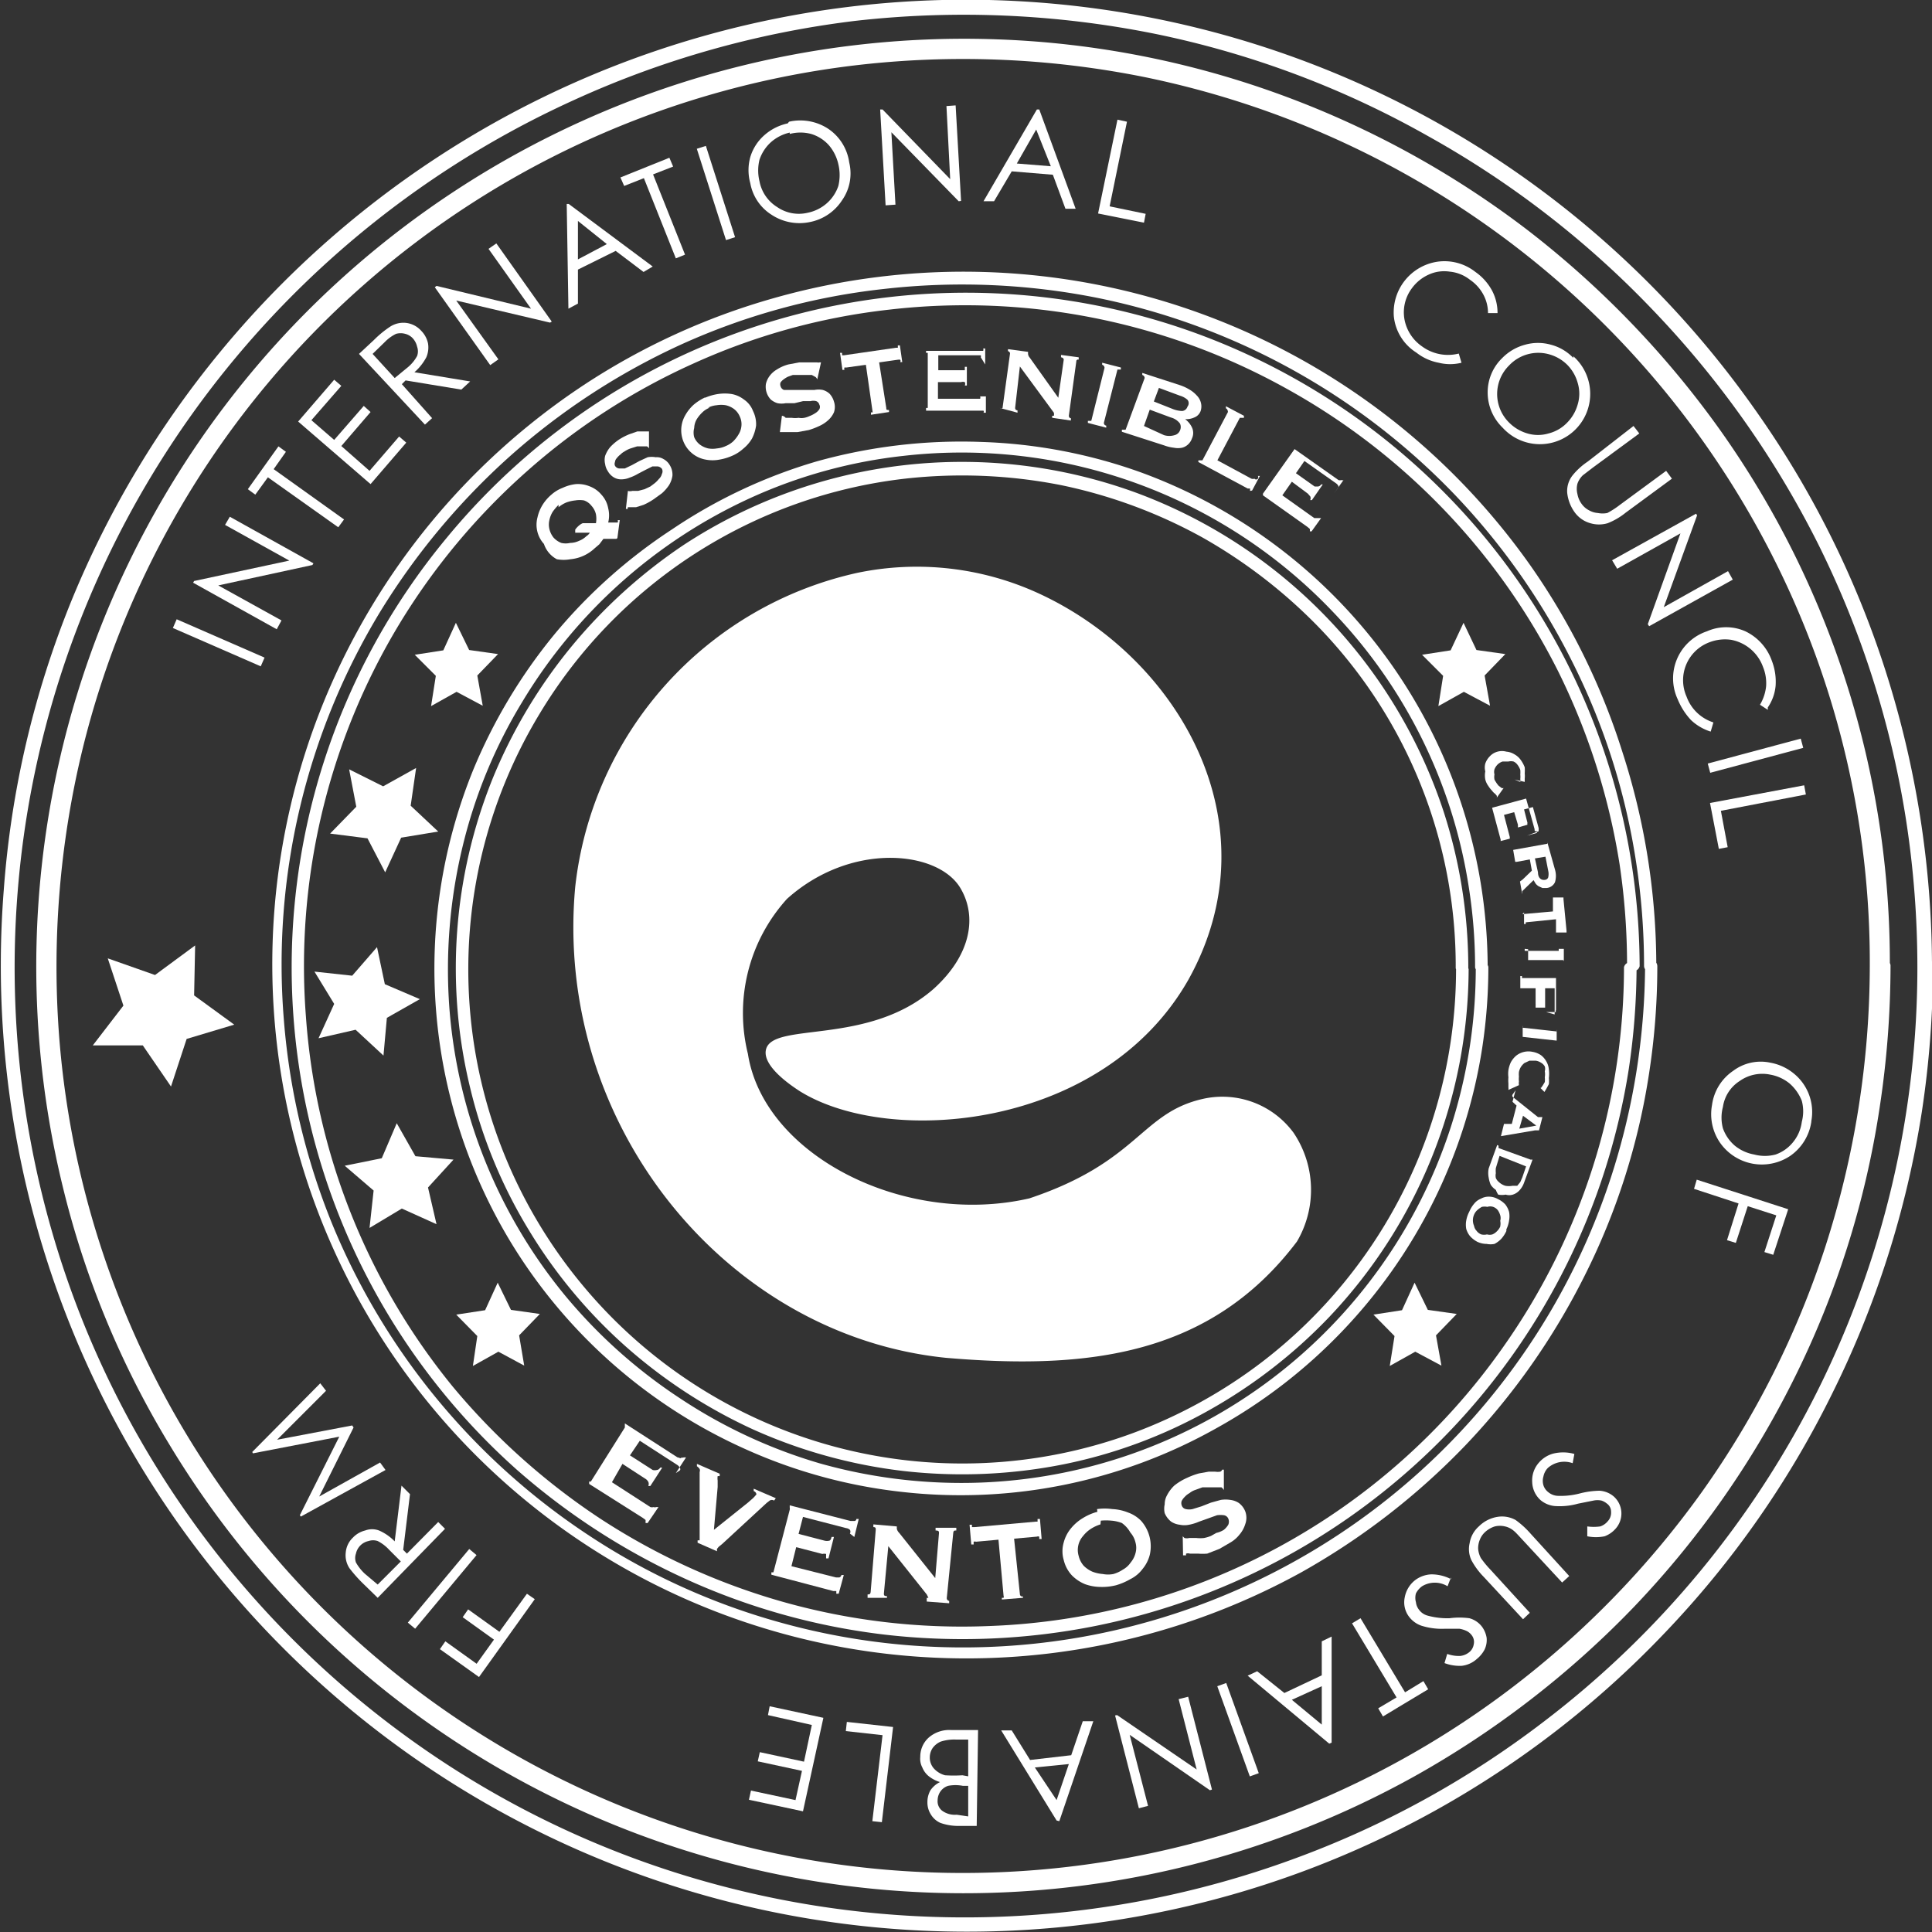 <svg xmlns="http://www.w3.org/2000/svg" viewBox="0 0 56.83 56.83"><rect x="0" y="0" width="56.83" height="56.83" fill="#333333" stroke="none"/><defs><style>.cls-1{fill:#fff;}</style></defs><g id="Capa_2" data-name="Capa 2"><g id="Capa_1-2" data-name="Capa 1"><path class="cls-1" d="M56.4,28.41a27.9,27.9,0,0,1-11,22.24A27.74,27.74,0,0,1,38,54.7a28.09,28.09,0,0,1-17.27.64,27.7,27.7,0,0,1-7.72-3.53A28,28,0,0,1,2.49,39a28,28,0,0,1,2-25.06,28.06,28.06,0,0,1,12.4-11A28,28,0,0,1,25.19.61,28.45,28.45,0,0,1,34,1a27.52,27.52,0,0,1,8,3,27.85,27.85,0,0,1,6.61,5.11A28.22,28.22,0,0,1,53.48,16a27.83,27.83,0,0,1,2.59,8.14,28.47,28.47,0,0,1,.33,4.32.22.22,0,0,0,.43,0,28.71,28.71,0,0,0-1.38-8.77A28.14,28.14,0,0,0,51.59,12,28.38,28.38,0,0,0,12.83,4.65a28.48,28.48,0,0,0-10.72,13,28,28,0,0,0-2,8.54,28.42,28.42,0,0,0,34,30.06A28.27,28.27,0,0,0,49,48a28.17,28.17,0,0,0,4.89-7,28.46,28.46,0,0,0,2.64-8.29,28.89,28.89,0,0,0,.33-4.36.22.22,0,0,0-.43,0"></path><path class="cls-1" d="M55,28.41a27,27,0,0,1-1.31,8.27,26.6,26.6,0,0,1-3.61,7.18,27,27,0,0,1-5.55,5.74A26.66,26.66,0,0,1,1.74,30.49a27.11,27.11,0,0,1,.68-8.42A26.64,26.64,0,0,1,25.26,1.91a27.05,27.05,0,0,1,8.42.36A26.74,26.74,0,0,1,52.23,16.54,26.35,26.35,0,0,1,55,28.41a.3.3,0,0,0,.59,0,27.05,27.05,0,0,0-5-15.77,27.83,27.83,0,0,0-5.68-5.89,27.45,27.45,0,0,0-7.2-3.95A27.09,27.09,0,0,0,29.4,1.16,27.29,27.29,0,0,0,1.84,34.88,26.77,26.77,0,0,0,5,42.52a27.28,27.28,0,0,0,36.59,9.74,27.73,27.73,0,0,0,6.48-5,27.29,27.29,0,0,0,4.69-6.68,26.81,26.81,0,0,0,2.53-8,27.85,27.85,0,0,0,.32-4.19.3.3,0,0,0-.59,0"></path><path class="cls-1" d="M48.39,28.41a20.41,20.41,0,0,1-1,6.21A20.05,20.05,0,0,1,22.86,47.7a19.79,19.79,0,0,1-5.53-2.53A20.12,20.12,0,0,1,9.77,36a20.11,20.11,0,0,1-1.42-6A20,20,0,0,1,11.18,18,20.58,20.58,0,0,1,15,13.42a20.2,20.2,0,0,1,5-3.27A19.58,19.58,0,0,1,26,8.5a20.31,20.31,0,0,1,6.32.27,20.11,20.11,0,0,1,10.48,5.79,20.19,20.19,0,0,1,3.46,4.93,19.66,19.66,0,0,1,1.86,5.83,20.1,20.1,0,0,1,.24,3.09.18.18,0,1,0,.36,0,20.43,20.43,0,0,0-1-6.3A20,20,0,0,0,45,16.61,20.41,20.41,0,0,0,22.76,8.77a20.09,20.09,0,0,0-5.61,2.57A20.42,20.42,0,0,0,38.26,46.26a20.79,20.79,0,0,0,4.85-3.75,20.55,20.55,0,0,0,3.51-5,19.87,19.87,0,0,0,1.89-5.95,20.65,20.65,0,0,0,.24-3.14.18.18,0,0,0-.36,0"></path><path class="cls-1" d="M47.77,28.41a19.39,19.39,0,0,1-3.58,11.25,19.32,19.32,0,0,1-15.1,8.17A19.37,19.37,0,0,1,23,47.11a19.57,19.57,0,0,1-5.36-2.45,19.9,19.9,0,0,1-4.32-3.87A19.38,19.38,0,0,1,9,29.92a19.44,19.44,0,0,1,2.75-11.57,19.5,19.5,0,0,1,3.73-4.47,19.3,19.3,0,0,1,4.88-3.17,19.05,19.05,0,0,1,5.78-1.6,19.44,19.44,0,0,1,11.7,2.32,19.5,19.5,0,0,1,8,8.33,19.68,19.68,0,0,1,1.8,5.66,20,20,0,0,1,.22,3,.19.19,0,0,0,.37,0,19.87,19.87,0,0,0-13-18.6,19.79,19.79,0,0,0-22.09,6A19.79,19.79,0,0,0,15.2,43.23a20.18,20.18,0,0,0,5,3.23A19.66,19.66,0,0,0,26,48.08a19.92,19.92,0,0,0,6.26-.26A19.83,19.83,0,0,0,47.91,31.45a20.53,20.53,0,0,0,.23-3,.19.19,0,0,0-.37,0"></path><path class="cls-1" d="M43.41,28.48a15.28,15.28,0,0,1-.74,4.69A15.13,15.13,0,0,1,28.85,43.61a15.35,15.35,0,0,1-4.72-.56A15.09,15.09,0,0,1,20,41.13a15.29,15.29,0,0,1-3.36-3,15.13,15.13,0,0,1-3.42-8.46,15.38,15.38,0,0,1,.39-4.78,14.84,14.84,0,0,1,1.75-4.24,15.21,15.21,0,0,1,6.71-6,14.7,14.7,0,0,1,4.5-1.24A15.07,15.07,0,0,1,39.21,18a15,15,0,0,1,4,8.13,15.14,15.14,0,0,1,.18,2.33.19.19,0,0,0,.37,0A15.54,15.54,0,0,0,33.6,13.91,15.29,15.29,0,0,0,28.87,13a15.82,15.82,0,0,0-4.84.57,15.26,15.26,0,0,0-4.26,2,15.52,15.52,0,0,0-3.47,3.1,15.77,15.77,0,0,0-2.39,4A15.54,15.54,0,0,0,15,36.5a15.47,15.47,0,0,0,6.89,6.11,15.28,15.28,0,0,0,4.6,1.27A15.35,15.35,0,0,0,35.8,42a15.54,15.54,0,0,0,6.36-6.65,15.45,15.45,0,0,0,1.44-4.53,15.79,15.79,0,0,0,.18-2.38.19.19,0,0,0-.37,0"></path><rect class="cls-1" x="6.29" y="17.5" width="0.28" height="2.82" transform="translate(-13.47 17.24) rotate(-66.43)"></rect><polygon class="cls-1" points="8.14 18.51 5.68 17.14 5.71 17.09 8.51 16.49 6.62 15.44 6.76 15.2 9.22 16.57 9.19 16.62 6.42 17.22 8.28 18.25 8.14 18.51"></polygon><polygon class="cls-1" points="7.51 14.55 7.29 14.39 8.19 13.13 8.41 13.29 8.05 13.8 10.12 15.28 9.95 15.51 7.88 14.04 7.51 14.55"></polygon><polygon class="cls-1" points="8.77 12.4 9.83 11.17 10.04 11.35 9.16 12.36 9.83 12.94 10.7 11.94 10.9 12.12 10.04 13.12 10.87 13.85 11.74 12.84 11.95 13.02 10.9 14.24 8.77 12.4"></polygon><path class="cls-1" d="M10.56,10.41,11,10a3,3,0,0,1,.49-.4.72.72,0,0,1,.47-.1.71.71,0,0,1,.43.23.75.75,0,0,1,.2.37.73.73,0,0,1-.05.41,1.55,1.55,0,0,1-.35.44l1.64.27-.26.24-1.64-.27-.11.11.89,1-.21.19Zm.4,0,.65.71L12,10.8a1.14,1.14,0,0,0,.27-.33.41.41,0,0,0,0-.27.55.55,0,0,0-.12-.24.46.46,0,0,0-.23-.14.5.5,0,0,0-.27,0,1.18,1.18,0,0,0-.33.24Z"></path><polygon class="cls-1" points="14.42 10.74 12.79 8.45 12.84 8.41 15.62 9.08 14.37 7.32 14.6 7.16 16.23 9.46 16.18 9.49 13.42 8.84 14.66 10.57 14.42 10.74"></polygon><path class="cls-1" d="M16.73,6,19.2,7.84,18.93,8l-.82-.62L17,7.93l0,1-.28.15L16.67,6ZM17,6.5l0,1.13.85-.45Z"></path><polygon class="cls-1" points="18.36 5.47 18.25 5.22 19.69 4.64 19.8 4.9 19.21 5.13 20.15 7.49 19.88 7.6 18.94 5.24 18.36 5.47"></polygon><rect class="cls-1" x="20.92" y="4.27" width="0.28" height="2.82" transform="translate(-0.73 6.68) rotate(-17.73)"></rect><path class="cls-1" d="M23.21,3.58a1.5,1.5,0,0,1,1.14.2,1.43,1.43,0,0,1,.63,1,1.37,1.37,0,0,1-.21,1.11,1.46,1.46,0,0,1-.94.64,1.49,1.49,0,0,1-1.13-.21,1.39,1.39,0,0,1-.63-.93,1.44,1.44,0,0,1,0-.77,1.39,1.39,0,0,1,.41-.64,1.51,1.51,0,0,1,.69-.35m.06.27a1.25,1.25,0,0,0-.55.28,1.21,1.21,0,0,0-.34.52,1.33,1.33,0,0,0,0,.63,1.14,1.14,0,0,0,.52.76,1.12,1.12,0,0,0,.89.17,1.22,1.22,0,0,0,.57-.28,1.18,1.18,0,0,0,.34-.51,1.37,1.37,0,0,0,0-.64,1.29,1.29,0,0,0-.28-.56,1.14,1.14,0,0,0-.52-.33,1.23,1.23,0,0,0-.63,0"></path><polygon class="cls-1" points="26.05 6.04 25.89 3.22 25.96 3.22 27.95 5.27 27.84 3.12 28.11 3.1 28.27 5.91 28.2 5.92 26.22 3.89 26.34 6.02 26.05 6.04"></polygon><path class="cls-1" d="M30.57,3.22l1.07,2.92-.3,0-.37-1-1.21-.1-.52.88-.31,0,1.57-2.7Zm-.09.59-.57,1,1,.08Z"></path><polygon class="cls-1" points="32.87 3.52 33.15 3.58 32.64 6.07 33.7 6.29 33.65 6.55 32.3 6.28 32.87 3.52"></polygon><path class="cls-1" d="M44.05,9.21h-.28a1.15,1.15,0,0,0-.14-.55,1.23,1.23,0,0,0-.39-.43,1.13,1.13,0,0,0-.6-.24,1.09,1.09,0,0,0-.62.09,1.24,1.24,0,0,0-.49.4,1.18,1.18,0,0,0-.22.9,1.24,1.24,0,0,0,.52.81,1.29,1.29,0,0,0,1.08.21l.08.27a1.38,1.38,0,0,1-.67,0,1.51,1.51,0,0,1-.66-.3A1.43,1.43,0,0,1,41,9.31,1.51,1.51,0,0,1,42.27,7.7,1.47,1.47,0,0,1,43.4,8a1.59,1.59,0,0,1,.49.55,1.4,1.4,0,0,1,.16.66"></path><path class="cls-1" d="M46.28,10.48a1.48,1.48,0,1,1-2.08,2.1,1.44,1.44,0,0,1-.44-1.05,1.4,1.4,0,0,1,.43-1,1.47,1.47,0,0,1,.67-.39,1.4,1.4,0,0,1,.76,0,1.39,1.39,0,0,1,.66.39m-.18.2a1.22,1.22,0,0,0-.54-.31,1.18,1.18,0,0,0-1.17.33,1.18,1.18,0,0,0,0,1.68,1.25,1.25,0,0,0,.54.32,1.09,1.09,0,0,0,.62,0,1.14,1.14,0,0,0,.55-.32,1.23,1.23,0,0,0,.31-.54,1.09,1.09,0,0,0,0-.62,1.22,1.22,0,0,0-.31-.54"></path><path class="cls-1" d="M48.05,12.53l.17.22-1.36,1-.3.23a.63.63,0,0,0-.16.25.6.6,0,0,0,0,.3.69.69,0,0,0,.13.3.6.6,0,0,0,.21.18.61.61,0,0,0,.26.08.72.72,0,0,0,.28,0,2.53,2.53,0,0,0,.37-.24l1.36-1,.17.23-1.36,1a2,2,0,0,1-.53.31.89.89,0,0,1-.51,0,.85.85,0,0,1-.46-.32,1.19,1.19,0,0,1-.22-.57.74.74,0,0,1,.16-.52,2,2,0,0,1,.44-.4Z"></path><polygon class="cls-1" points="47.42 16.48 49.89 15.11 49.92 15.16 48.94 17.86 50.83 16.8 50.97 17.05 48.51 18.42 48.47 18.36 49.43 15.69 47.57 16.73 47.42 16.48"></polygon><path class="cls-1" d="M52,20.88l-.23-.15a1.33,1.33,0,0,0,.18-.54,1.26,1.26,0,0,0-.09-.57,1.24,1.24,0,0,0-.94-.8,1.27,1.27,0,0,0-.63.07,1.19,1.19,0,0,0-.68,1.6,1.24,1.24,0,0,0,.79.76l-.08.27a1.48,1.48,0,0,1-.58-.34,2,2,0,0,1-.39-.61,1.46,1.46,0,0,1,.86-2,1.39,1.39,0,0,1,1.13,0,1.52,1.52,0,0,1,.78.87,1.71,1.71,0,0,1,.11.73,1.34,1.34,0,0,1-.23.64"></path><rect class="cls-1" x="49.99" y="22.09" width="2.82" height="0.28" transform="matrix(0.97, -0.26, 0.26, 0.97, -4, 14.03)"></rect><polygon class="cls-1" points="53.07 23.1 53.12 23.37 50.62 23.85 50.82 24.92 50.56 24.97 50.3 23.62 53.07 23.1"></polygon><path class="cls-1" d="M53.28,33a1.48,1.48,0,0,1-.62,1,1.5,1.5,0,0,1-2.06-.38,1.48,1.48,0,0,1-.24-1.12,1.44,1.44,0,0,1,.62-1,1.35,1.35,0,0,1,1.1-.24,1.51,1.51,0,0,1,.7.33,1.46,1.46,0,0,1,.5,1.39M53,33a1.2,1.2,0,0,0,0-.62,1.32,1.32,0,0,0-.36-.51,1.24,1.24,0,0,0-.57-.26,1.15,1.15,0,0,0-.9.19,1.09,1.09,0,0,0-.49.76,1.22,1.22,0,0,0,0,.63,1.2,1.2,0,0,0,.35.51,1.24,1.24,0,0,0,.57.26,1.22,1.22,0,0,0,.63,0,1.14,1.14,0,0,0,.51-.36A1.17,1.17,0,0,0,53,33"></path><polygon class="cls-1" points="52.6 35.57 52.16 36.91 51.9 36.83 52.25 35.75 51.41 35.48 51.06 36.56 50.8 36.48 51.14 35.4 49.83 34.97 49.91 34.7 52.6 35.57"></polygon><path class="cls-1" d="M46.31,42.77l-.05.27a.73.73,0,0,0-.73.14.5.5,0,0,0-.13.25.46.46,0,0,0,0,.26.41.41,0,0,0,.14.2.47.47,0,0,0,.27.11,2.22,2.22,0,0,0,.66-.07,2.47,2.47,0,0,1,.58-.08.71.71,0,0,1,.42.17.67.67,0,0,1,.05.95.8.8,0,0,1-.32.22,1.28,1.28,0,0,1-.51,0l0-.29a1.36,1.36,0,0,0,.38,0,.48.48,0,0,0,.22-.15.37.37,0,0,0,.1-.28.29.29,0,0,0-.12-.24.51.51,0,0,0-.16-.09.58.58,0,0,0-.24,0l-.45.09a2,2,0,0,1-.69.07.76.76,0,0,1-.41-.17.74.74,0,0,1-.25-.53.79.79,0,0,1,.2-.58.85.85,0,0,1,.41-.26,1.22,1.22,0,0,1,.6,0"></path><path class="cls-1" d="M46.16,46.36l-.21.19L44.8,45.31c-.14-.15-.22-.24-.26-.27a.59.59,0,0,0-.27-.14.64.64,0,0,0-.3,0,.76.76,0,0,0-.28.16.6.6,0,0,0-.16.23.65.65,0,0,0-.05.27.7.7,0,0,0,.08.27,2.84,2.84,0,0,0,.28.34L45,47.44l-.2.19-1.16-1.25a2.15,2.15,0,0,1-.36-.49.77.77,0,0,1-.05-.5.83.83,0,0,1,.27-.49,1,1,0,0,1,.54-.28.83.83,0,0,1,.54.09,2.57,2.57,0,0,1,.44.4Z"></path><path class="cls-1" d="M42.68,46.4l-.1.26a.72.72,0,0,0-.75,0,.6.6,0,0,0-.18.21.48.48,0,0,0,0,.26.43.43,0,0,0,.09.22.46.46,0,0,0,.24.17,2.18,2.18,0,0,0,.66.08,2.2,2.2,0,0,1,.58,0,.69.69,0,0,1,.38.26.75.75,0,0,1,.13.32.66.66,0,0,1-.06.34.89.89,0,0,1-.23.28A.8.8,0,0,1,43,49a1.27,1.27,0,0,1-.51-.08l.08-.27a1,1,0,0,0,.38.06.5.5,0,0,0,.24-.09.37.37,0,0,0,.16-.25.32.32,0,0,0-.06-.27.41.41,0,0,0-.14-.12.81.81,0,0,0-.22-.07H42.5a2,2,0,0,1-.69-.09.77.77,0,0,1-.36-.26.7.7,0,0,1-.13-.57.83.83,0,0,1,.32-.52.85.85,0,0,1,.46-.16,1.25,1.25,0,0,1,.58.14"></path><polygon class="cls-1" points="41.87 49.45 42.01 49.69 40.68 50.49 40.54 50.25 41.08 49.93 39.77 47.75 40.02 47.6 41.33 49.78 41.87 49.45"></polygon><path class="cls-1" d="M39.1,51.29l-2.4-2,.28-.13.8.64,1.1-.52v-1l.29-.14v3.12Zm-.22-.56V49.6L38,50Z"></path><rect class="cls-1" x="36.28" y="49.47" width="0.28" height="2.82" transform="translate(-15.11 15.38) rotate(-19.84)"></rect><polygon class="cls-1" points="34.95 49.91 35.65 52.64 35.59 52.66 33.23 51.03 33.77 53.12 33.5 53.19 32.8 50.46 32.86 50.45 35.2 52.05 34.67 49.98 34.95 49.91"></polygon><path class="cls-1" d="M31.08,53.55,29.45,50.9l.31,0,.54.87,1.21-.14.34-1,.31,0-1,2.94Zm0-.6.36-1.06-1,.1Z"></path><path class="cls-1" d="M28.73,53.71h-.55a1.57,1.57,0,0,1-.52-.09.62.62,0,0,1-.28-.25.65.65,0,0,1-.1-.36.7.7,0,0,1,.09-.35.73.73,0,0,1,.28-.24,1,1,0,0,1-.34-.18.64.64,0,0,1-.18-.25.54.54,0,0,1-.06-.31.75.75,0,0,1,.25-.57.92.92,0,0,1,.67-.22h.78Zm-.25-1.46V51.17h-.35a1.3,1.3,0,0,0-.46.06.58.58,0,0,0-.23.18.49.49,0,0,0-.09.28.48.48,0,0,0,.12.33.68.68,0,0,0,.33.2,4,4,0,0,0,.51,0Zm0,1.18v-.9h-.16a1.16,1.16,0,0,0-.43,0,.44.44,0,0,0-.23.17.47.47,0,0,0-.08.26.35.35,0,0,0,.13.3.63.63,0,0,0,.43.12Z"></path><polygon class="cls-1" points="25.94 53.6 25.66 53.57 25.96 51.04 24.88 50.92 24.91 50.65 26.27 50.8 25.94 53.6"></polygon><polygon class="cls-1" points="23.62 53.28 22.03 52.94 22.09 52.67 23.4 52.95 23.59 52.09 22.29 51.81 22.35 51.54 23.65 51.82 23.88 50.74 22.59 50.45 22.64 50.19 24.22 50.53 23.62 53.28"></polygon><polygon class="cls-1" points="14.09 49.33 12.94 48.51 13.1 48.28 14.02 48.94 14.53 48.23 13.61 47.57 13.77 47.34 14.69 48 15.5 46.88 15.73 47.04 14.09 49.33"></polygon><rect class="cls-1" x="11.6" y="46.6" width="2.82" height="0.28" transform="translate(-31.22 26.79) rotate(-50.17)"></rect><path class="cls-1" d="M11.11,47l-.4-.39a4.17,4.17,0,0,1-.43-.48.69.69,0,0,1-.11-.46.68.68,0,0,1,.21-.44.74.74,0,0,1,.36-.21.58.58,0,0,1,.41,0,1.43,1.43,0,0,1,.46.32l.2-1.64.25.25-.2,1.64.11.11.92-.93.2.2Zm0-.39.68-.68-.35-.35a1.18,1.18,0,0,0-.33-.25.42.42,0,0,0-.27,0,.48.48,0,0,0-.37.37.39.39,0,0,0,0,.26,1.38,1.38,0,0,0,.26.33Z"></path><polygon class="cls-1" points="11.34 43.24 8.85 44.61 8.82 44.57 9.98 42.26 7.44 42.75 7.42 42.71 9.42 40.69 9.59 40.91 8.15 42.35 10.36 41.93 10.4 41.99 9.39 44.02 11.18 43.02 11.34 43.24"></polygon><polygon class="cls-1" points="6.89 30.14 5.49 30.56 5.03 31.96 4.2 30.75 2.73 30.75 3.63 29.58 3.17 28.19 4.56 28.68 5.74 27.81 5.71 29.28 6.89 30.14"></polygon><path class="cls-1" d="M42.83,28.51a14.57,14.57,0,0,1-5.69,11.54,14.63,14.63,0,0,1-3.83,2.11,14.52,14.52,0,0,1-16.21-4.4A14.52,14.52,0,0,1,15.87,21a14.47,14.47,0,0,1,10.75-6.92,15.06,15.06,0,0,1,4.59.19,14.79,14.79,0,0,1,4.16,1.54,15.18,15.18,0,0,1,3.45,2.67,14.34,14.34,0,0,1,4,10,.19.19,0,0,0,.37,0,14.93,14.93,0,0,0-.72-4.59,15,15,0,0,0-9.06-9.4,14.93,14.93,0,0,0-13.3,1.54,15.35,15.35,0,0,0-3.31,3,15.18,15.18,0,0,0-2.3,3.85A14.9,14.9,0,0,0,13.83,32a14.5,14.5,0,0,0,1.73,4.19,14.87,14.87,0,0,0,2.85,3.42,15.21,15.21,0,0,0,3.75,2.44,15.05,15.05,0,0,0,4.42,1.22,15.26,15.26,0,0,0,4.72-.2,14.62,14.62,0,0,0,4.25-1.58,15.1,15.1,0,0,0,3.53-2.73A14.94,14.94,0,0,0,43.2,28.51a.19.19,0,0,0-.37,0"></path><polygon class="cls-1" points="12.35 29.39 11.38 29.94 11.28 31.05 10.46 30.29 9.37 30.54 9.83 29.53 9.25 28.58 10.36 28.7 11.09 27.86 11.32 28.95 12.35 29.39"></polygon><polygon class="cls-1" points="10.87 36.12 10.99 35.02 10.14 34.29 11.23 34.07 11.67 33.04 12.22 34.01 13.34 34.11 12.59 34.93 12.84 36.01 11.82 35.55 10.87 36.12"></polygon><polygon class="cls-1" points="9.71 24.52 10.48 23.73 10.27 22.63 11.27 23.13 12.24 22.59 12.08 23.7 12.89 24.46 11.8 24.64 11.33 25.66 10.81 24.66 9.71 24.52"></polygon><path class="cls-1" d="M20,43.25a.06.06,0,0,0,0-.07.22.22,0,0,0-.08-.09l-1.1-.71-.29.43.67.43a.24.24,0,0,0,.12,0s.06,0,.1-.07l.06,0-.35.54-.06,0a.15.15,0,0,0,0-.12.24.24,0,0,0-.1-.1l-.66-.43L18,43.6l1.13.73a.19.19,0,0,0,.1,0,.08.08,0,0,0,.07,0l.07,0-.32.47-.06,0s0-.07,0-.09l-.08-.06-1.58-1,0-.07.05,0a.1.1,0,0,0,0,0l1-1.59a0,0,0,0,0,0-.06s0,0,0,0l0-.06,1.55,1c.05,0,.09.05.12,0a.06.06,0,0,0,.06,0l.07,0-.3.46Z"></path><path class="cls-1" d="M22.77,44.14a.12.12,0,0,0-.13,0l-.09.07-1.3,1.2-.11.09-.05.06a0,0,0,0,0,0,0l0,0,0,.07-.57-.25,0-.07s0,0,.06,0V43.3a.12.12,0,0,0,0-.09.29.29,0,0,0-.08-.08l0-.07.67.29,0,.07h-.06a.1.1,0,0,0,0,0,.45.45,0,0,0,0,.13v.19L21,45,22,44.2l.16-.14.09-.1s0-.07-.08-.1l0-.07.65.28Z"></path><path class="cls-1" d="M25,45.11A.11.11,0,0,0,25,45a.19.19,0,0,0-.11-.05l-1.27-.33-.13.5.77.2a.3.3,0,0,0,.13,0s.05,0,.07-.11l.07,0-.16.63-.07,0c0-.06,0-.1,0-.13a.23.23,0,0,0-.11,0l-.77-.2-.14.56,1.31.33h.1a.09.09,0,0,0,.06-.07l.07,0-.15.55h-.07s0-.07,0-.08l-.09,0-1.82-.48v-.07h.06a0,0,0,0,0,0,0l.48-1.84a.13.13,0,0,0,0-.06l0,0v-.07l1.79.46q.09,0,.12,0a.06.06,0,0,0,.05-.06l.07,0-.13.53Z"></path><path class="cls-1" d="M25.52,46.9c.05,0,.08,0,.09-.07L25.76,45c0-.05,0-.08-.07-.08v-.08l.69.06v.07s0,0,0,0a.26.26,0,0,0,.07.12l1.06,1.33.11-1.32c0-.05,0-.08-.1-.08v-.08l.61,0v.08c-.06,0-.08,0-.09.07L27.85,47a.08.08,0,0,0,.07.09v.07l-.66-.05V47a0,0,0,0,0,.05,0s0,0-.05-.1l-1.13-1.42L26,46.87c0,.05,0,.08.09.08V47L25.52,47Z"></path><path class="cls-1" d="M30,46.89s0,.08.09.07V47l-.62.05V47s0,0,.05,0a.08.08,0,0,0,0-.06l-.15-1.65-.66.06a.11.11,0,0,0-.07,0s0,0,0,.08h-.07l-.05-.58h.07s0,.06,0,.07l.08,0,1.79-.16.06,0s0,0,0-.08h.07l.05.59h-.07s0-.06,0-.07a.1.1,0,0,0-.07,0l-.67.06Z"></path><path class="cls-1" d="M32.27,44.39a1.64,1.64,0,0,1,.45,0,1.4,1.4,0,0,1,.46.1,1,1,0,0,1,.39.25,1.13,1.13,0,0,1,.25,1,1.07,1.07,0,0,1-.21.41,1,1,0,0,1-.36.3,1.9,1.9,0,0,1-.42.18,1.68,1.68,0,0,1-.45.05,1.39,1.39,0,0,1-.46-.08,1.16,1.16,0,0,1-.39-.26,1,1,0,0,1-.24-.45.92.92,0,0,1,0-.52,1.07,1.07,0,0,1,.21-.41,1.34,1.34,0,0,1,.36-.31,1.57,1.57,0,0,1,.42-.18m.09.37a1.17,1.17,0,0,0-.28.13.93.93,0,0,0-.23.21.62.62,0,0,0-.13.59.67.67,0,0,0,.15.29.85.85,0,0,0,.25.17,1.08,1.08,0,0,0,.31.07.82.82,0,0,0,.31,0,1,1,0,0,0,.28-.13.66.66,0,0,0,.23-.21.7.7,0,0,0,.14-.27.58.58,0,0,0,0-.32.67.67,0,0,0-.15-.29A.85.85,0,0,0,33,44.8a1.08,1.08,0,0,0-.31-.07,1.63,1.63,0,0,0-.31,0"></path><path class="cls-1" d="M34.79,45.19h0l.05.05a.26.26,0,0,0,.14,0h.21a1,1,0,0,0,.23,0,1.17,1.17,0,0,0,.2-.06l.16-.09A.7.7,0,0,0,36,45a.58.58,0,0,0,.13-.15.23.23,0,0,0,0-.18.17.17,0,0,0-.13-.1.79.79,0,0,0-.2,0l-.25.09-.28.1a1.4,1.4,0,0,1-.29.09.68.68,0,0,1-.28,0,.58.58,0,0,1-.25-.09.63.63,0,0,1-.19-.25.58.58,0,0,1,0-.26.54.54,0,0,1,.07-.27,1.08,1.08,0,0,1,.21-.28,1.66,1.66,0,0,1,.38-.23,2.19,2.19,0,0,1,.35-.13l.28-.05h.2a.49.49,0,0,0,.14,0,.09.09,0,0,0,.06-.06H36l0,.6h0a.29.29,0,0,0-.07-.08l-.14,0h-.2l-.22,0-.22.08a.51.51,0,0,0-.16.09.53.53,0,0,0-.14.11.47.47,0,0,0-.09.12.19.19,0,0,0,0,.13.16.16,0,0,0,.12.11.46.46,0,0,0,.2,0l.26-.08.28-.11.29-.08a.9.9,0,0,1,.28,0,.58.58,0,0,1,.25.09.57.57,0,0,1,.19.25.54.54,0,0,1,0,.37.86.86,0,0,1-.17.31.94.94,0,0,1-.28.24l-.31.18-.36.14a1.6,1.6,0,0,1-.27,0H35a.18.18,0,0,0-.11,0,.1.1,0,0,0,0,.05H34.8Z"></path><path class="cls-1" d="M18.13,15.85v0l0,0-.06,0h-.23l-.09,0-.12.16-.14.12a1.2,1.2,0,0,1-.71.32,1.1,1.1,0,0,1-.4,0A.79.79,0,0,1,16,16a.84.84,0,0,1-.19-.78,1.2,1.2,0,0,1,.15-.37,1.28,1.28,0,0,1,.26-.3,1.08,1.08,0,0,1,.33-.2,1.25,1.25,0,0,1,.39-.11.89.89,0,0,1,.39.06.84.84,0,0,1,.36.25.8.8,0,0,1,.2.4.86.86,0,0,1,0,.42h.28a.1.1,0,0,0,0-.07h.06l-.07.53Zm-1.7-1a1.63,1.63,0,0,0-.17.2.77.77,0,0,0-.1.25.57.57,0,0,0,0,.26.64.64,0,0,0,.12.25.6.6,0,0,0,.23.16.57.57,0,0,0,.26,0,.62.62,0,0,0,.26-.06.64.64,0,0,0,.22-.14.31.31,0,0,0,.1-.1l-.21,0H17l-.08,0h0s0,0,0-.09a.6.6,0,0,1,.11-.12.41.41,0,0,1,.11-.07l.12,0h.27a.76.76,0,0,0,0-.26.55.55,0,0,0-.13-.25.48.48,0,0,0-.22-.16.78.78,0,0,0-.26,0,1.1,1.1,0,0,0-.26.06.88.88,0,0,0-.23.14"></path><path class="cls-1" d="M18.47,14.44h0s0,0,0,0a.24.24,0,0,0,.13,0l.17,0,.19-.05.17-.08.12-.09a.8.8,0,0,0,.13-.13.3.3,0,0,0,.09-.15.16.16,0,0,0,0-.15.19.19,0,0,0-.12-.07l-.16,0-.2.1-.23.12a1.28,1.28,0,0,1-.24.11.64.64,0,0,1-.23.05.42.42,0,0,1-.22-.05.49.49,0,0,1-.19-.19.49.49,0,0,1-.08-.21.5.5,0,0,1,0-.24.87.87,0,0,1,.15-.26,1.48,1.48,0,0,1,.29-.24,1.82,1.82,0,0,1,.28-.14l.23-.08.18,0,.11,0s0,0,0,0h.05l0,.5h0a.17.17,0,0,0-.06-.06l-.13,0-.16,0-.19.06a.76.76,0,0,0-.18.09.47.47,0,0,0-.12.09.57.57,0,0,0-.11.11.18.18,0,0,0-.05.11.14.14,0,0,0,0,.11.16.16,0,0,0,.12.08l.17,0,.21-.1.22-.12.24-.11a.67.67,0,0,1,.24,0,.36.36,0,0,1,.22.05.46.46,0,0,1,.19.18.53.53,0,0,1,.08.31.73.73,0,0,1-.1.28,1.21,1.21,0,0,1-.21.24l-.25.18a1.77,1.77,0,0,1-.29.16l-.22.07-.15,0s-.07,0-.09,0a.06.06,0,0,0,0,.05h-.06Z"></path><path class="cls-1" d="M20.74,11.7a1.52,1.52,0,0,1,.38-.11,1.35,1.35,0,0,1,.4,0,.83.83,0,0,1,.36.16.71.71,0,0,1,.27.34.86.86,0,0,1,.09.43,1.21,1.21,0,0,1-.12.38,1.08,1.08,0,0,1-.26.3,1.15,1.15,0,0,1-.33.21,1.58,1.58,0,0,1-.37.11,1.07,1.07,0,0,1-.4,0,.87.87,0,0,1-.37-.16.88.88,0,0,1-.23-1.15,1.22,1.22,0,0,1,.25-.31,1.52,1.52,0,0,1,.33-.21m.14.3a.64.64,0,0,0-.22.14,1,1,0,0,0-.17.21.55.55,0,0,0-.07.25.52.52,0,0,0,0,.27.54.54,0,0,0,.17.22.66.66,0,0,0,.24.11.75.75,0,0,0,.26,0,.77.77,0,0,0,.26-.07.74.74,0,0,0,.22-.14,1,1,0,0,0,.16-.21.57.57,0,0,0,.08-.25.52.52,0,0,0-.05-.27.54.54,0,0,0-.17-.22.66.66,0,0,0-.24-.11.82.82,0,0,0-.27,0,.72.72,0,0,0-.25.07"></path><path class="cls-1" d="M23,12.23h0a.05.05,0,0,0,0,0s.06,0,.11.06l.18,0a.67.67,0,0,0,.2,0,.47.47,0,0,0,.17,0,.65.65,0,0,0,.15-.05.8.8,0,0,0,.16-.08.38.38,0,0,0,.13-.12.14.14,0,0,0,0-.14.15.15,0,0,0-.09-.1.31.31,0,0,0-.17,0l-.22,0-.25.06-.26,0a.62.62,0,0,1-.24,0,.56.56,0,0,1-.2-.11.55.55,0,0,1-.14-.46.62.62,0,0,1,.1-.22.72.72,0,0,1,.22-.2,1.2,1.2,0,0,1,.34-.15l.32-.06h.53a.09.09,0,0,0,.06,0h.05l-.11.5h0a.18.18,0,0,0-.05-.07l-.11-.06-.16,0h-.2l-.2,0-.14.05a.74.74,0,0,0-.13.08.38.38,0,0,0-.09.09.15.15,0,0,0,0,.11.16.16,0,0,0,.1.11l.17,0,.22,0,.25,0,.26,0a.62.62,0,0,1,.24,0,.49.49,0,0,1,.2.11.56.56,0,0,1,.13.23.49.49,0,0,1,0,.32.69.69,0,0,1-.18.24,1,1,0,0,1-.27.17,2.12,2.12,0,0,1-.29.11l-.33.06h-.22l-.15,0H23s0,0,0,0h-.06Z"></path><path class="cls-1" d="M26.07,12c0,.05,0,.06.08.06v.06l-.53.08v-.07l.05,0a.07.07,0,0,0,0,0l-.2-1.4-.57.08-.06,0a.1.1,0,0,0,0,.07h-.06l-.07-.5h.06s0,.06,0,.07h.06l1.52-.22.06,0s0,0,0-.07h.06l.07.49h-.06a.07.07,0,0,0,0-.07h-.06l-.56.08Z"></path><path class="cls-1" d="M28.85,10.51a.09.09,0,0,0,0-.06H27.6v.44h.68l.1,0s0,0,0-.1h.06v.55h-.06a.12.12,0,0,0,0-.1.18.18,0,0,0-.11,0h-.68v.49h1.15l.09,0a.09.09,0,0,0,0-.07H29v.48h-.07a.06.06,0,0,0,0-.06h-.08l-1.61,0V12h.05s0,0,0,0l0-1.62a.05.05,0,0,0,0,0l-.05,0v-.06l1.58,0,.1,0a.09.09,0,0,0,0-.07h.06v.47Z"></path><path class="cls-1" d="M29.42,12a.05.05,0,0,0,.07,0l.22-1.6s0-.06-.06-.07v-.06l.59.08v.06a0,0,0,0,0,0,0,.19.19,0,0,0,.05.11l.84,1.18.16-1.12s0-.06-.08-.07v-.07l.52.07v.07a.05.05,0,0,0-.07.05l-.22,1.6s0,.07.06.07v.07l-.55-.08v-.06s.05,0,.05,0a.25.25,0,0,0,0-.09L30,10.78,29.86,12s0,.07.07.07v.07L29.41,12Z"></path><path class="cls-1" d="M32,12.38s.09,0,.1,0l.39-1.56s0-.07-.07-.09l0-.06.55.14v.06c-.06,0-.09,0-.1,0l-.4,1.57s0,.07.07.08v.06L32,12.44Z"></path><path class="cls-1" d="M34.71,11.33a1.43,1.43,0,0,1,.28.13.87.87,0,0,1,.21.17.47.47,0,0,1,.12.2.43.43,0,0,1,0,.25.32.32,0,0,1-.19.2.59.59,0,0,1-.27.05h0a.64.64,0,0,1,.2.24.38.38,0,0,1,0,.33.42.42,0,0,1-.11.17.4.4,0,0,1-.18.1.61.61,0,0,1-.24,0,1.21,1.21,0,0,1-.29-.07L33,12.7l0-.06c.06,0,.09,0,.11,0l.56-1.52s0-.07-.07-.09l0-.06Zm-.47,1.47a.53.53,0,0,0,.31,0,.23.23,0,0,0,.16-.14.24.24,0,0,0,0-.2.49.49,0,0,0-.27-.18l-.62-.23-.17.48Zm.28-.76a.85.85,0,0,0,.25.05.18.18,0,0,0,.16-.13.16.16,0,0,0,0-.2.57.57,0,0,0-.22-.12l-.62-.23-.15.4Z"></path><path class="cls-1" d="M36.77,14.44s0,0,0-.07l-.07,0-1.45-.78,0-.05c.06,0,.1,0,.12,0l.75-1.42s0-.08-.06-.11l0-.06.53.28,0,.06c-.06,0-.1,0-.12,0l-.66,1.25,1,.54a.14.14,0,0,0,.09,0A.05.05,0,0,0,37,14l.06,0-.23.43Z"></path><path class="cls-1" d="M39.36,14.35a.06.06,0,0,0,0-.07.22.22,0,0,0-.07-.07l-.92-.65-.25.36.55.39.1,0a.12.12,0,0,0,.09-.06l.05,0-.32.46-.05,0a.13.13,0,0,0,0-.11l-.07-.08L38,14.17l-.28.4.94.67.09,0s0,0,.06,0l.05,0-.28.39-.05,0s0-.06,0-.07l-.07-.06-1.31-.93,0-.05h0a.05.05,0,0,0,0,0l.93-1.31a.06.06,0,0,0,0,0l0,0,0,0,1.29.91a.14.14,0,0,0,.09,0,.06.06,0,0,0,.06,0l0,0-.27.38Z"></path><path class="cls-1" d="M44.72,23h0l0,0a.64.64,0,0,0,0-.09.57.57,0,0,0,0-.12,1,1,0,0,0,0-.14.53.53,0,0,0-.08-.15.29.29,0,0,0-.12-.1.33.33,0,0,0-.15,0l-.17,0a.38.38,0,0,0-.15.09.42.42,0,0,0-.09.14.28.28,0,0,0,0,.15.4.4,0,0,0,0,.15A.42.42,0,0,0,44,23a.76.76,0,0,0,.08.11l.09.07a.1.1,0,0,0,.06,0h0l0,0-.2.28,0,0v-.05l-.05-.06a.38.38,0,0,1-.09-.09.85.85,0,0,1-.11-.14.56.56,0,0,1-.09-.19.64.64,0,0,1,0-.24.45.45,0,0,1,0-.23.57.57,0,0,1,.13-.21.48.48,0,0,1,.23-.14.49.49,0,0,1,.26,0,.53.53,0,0,1,.24.08.55.55,0,0,1,.18.16.94.94,0,0,1,.12.22,1.21,1.21,0,0,1,0,.18.75.75,0,0,1,0,.15V23h0l0,0v0l-.3-.07Z"></path><path class="cls-1" d="M45.26,24.45s0,0,0-.09l-.17-.62-.26.07.1.39a.16.16,0,0,0,0,.06s0,0,0,0v0l-.28.08v0a0,0,0,0,0,0,0s0-.05,0-.08l-.11-.37-.3.08.17.65,0,0s0,0,0,0v.05l-.27.07,0,0s0,0,0,0a.11.11,0,0,0,0-.05l-.25-.93h0s0,0,0,0h0l1-.27a0,0,0,0,0,0,0,0,0,0,0,0,0,0h0l.25.9c0,.05,0,.07.07.06v.05l-.29.08Z"></path><path class="cls-1" d="M45.74,25.58a.65.65,0,0,1,0,.37.3.3,0,0,1-.24.17h-.13l-.11-.05a.34.34,0,0,1-.09-.08l-.06-.1-.33.32a.09.09,0,0,0,0,.05.14.14,0,0,0,0,.06h0l-.07-.39h0a0,0,0,0,0,0,0l.08-.06.27-.26L45,25.28l-.38.07s0,0,0,0,0,0,0,0h-.05l-.06-.35h0a.05.05,0,0,0,0,0l1-.18a.06.06,0,0,0,0-.06h0Zm-.5.08c0,.17.1.24.21.22a.11.11,0,0,0,.09-.07.43.43,0,0,0,0-.2l-.08-.41-.31.05Z"></path><path class="cls-1" d="M44.78,26.89s0,0,0,0,0,0,0,0l.9-.08,0-.34,0,0h0V26.4l.31,0v.05l0,0s0,0,0,0l.09.93a.05.05,0,0,0,0,0,0,0,0,0,0,0,0v.05l-.31,0v-.05a.05.05,0,0,0,0,0v0l0-.34-.89.09s0,0,0,.05h-.05l0-.34Z"></path><path class="cls-1" d="M44.85,27.91a.35.35,0,0,0,0,.06h0l1,0,0,0v-.06H46v.4h0c0-.05,0-.07-.05-.07l-1,0s0,0,0,.08h0v-.4Z"></path><path class="cls-1" d="M45.73,29.84s0,0,0,0,0,0,0-.06l0-.71h-.28l0,.46s0,.05,0,.06h0v.05h-.28v-.05h0a.35.35,0,0,0,0-.06l0-.46h-.45s0,0,0,0h0l0-.36h.05a0,0,0,0,0,0,.06l1,0s0,0,0-.06h0l0,1a.06.06,0,0,0,0,.06s0,0,0,0v0h-.29Z"></path><path class="cls-1" d="M44.79,30.17a.11.11,0,0,0,0,.06h0l1,.11s0,0,0,0a.08.08,0,0,0,0-.05h0l0,.4h0c0-.05,0-.07,0-.08l-1-.11s0,0,0,.07h0l0-.4Z"></path><path class="cls-1" d="M45.33,32h0l0,0,.05-.07.06-.1a.57.57,0,0,0,0-.14.54.54,0,0,0,0-.18.24.24,0,0,0,0-.14.29.29,0,0,0-.11-.11.38.38,0,0,0-.16-.06h-.18l-.15.07a.52.52,0,0,0-.1.11.47.47,0,0,0-.06.15.65.65,0,0,0,0,.14.59.59,0,0,0,0,.14.36.36,0,0,0,0,.11s0,0,0,0h0l0,0-.31.14v0l0,0a.26.26,0,0,0,0-.07l0-.12a1,1,0,0,1,0-.18.82.82,0,0,1,0-.21.88.88,0,0,1,.07-.23.7.7,0,0,1,.15-.19.58.58,0,0,1,.49-.12.63.63,0,0,1,.25.1.6.6,0,0,1,.16.19.56.56,0,0,1,.07.23,1,1,0,0,1,0,.25,1,1,0,0,1,0,.18l-.07.13-.06.1a.09.09,0,0,0,0,0v0s0,0,0,0l0,0L45.31,32Z"></path><path class="cls-1" d="M44.49,32.2a.07.07,0,0,0,0,.06l0,0,.75.6.05,0,0,0h.08l-.1.39,0,0v0h-.12l-1,.17,0,0,0,0h0l.09-.36h0v0s0,0,0,0h.06l.17,0,.14-.54-.12-.11,0,0,0,0h0s0,0,0,0h0l.09-.34Zm.2,1,.5-.09-.39-.29Z"></path><path class="cls-1" d="M44.08,33.7a0,0,0,0,0,0,.07l.94.34s.05,0,.06,0l0,0-.25.68a.64.64,0,0,1-.14.23.44.44,0,0,1-.19.12.36.36,0,0,1-.21,0,.6.6,0,0,1-.22,0A.72.72,0,0,1,44,35a.54.54,0,0,1-.15-.15.83.83,0,0,1-.06-.21.68.68,0,0,1,0-.27l.25-.69Zm-.08.66a.83.83,0,0,0,0,.15.33.33,0,0,0,0,.14.31.31,0,0,0,.09.12.48.48,0,0,0,.19.11.59.59,0,0,0,.21,0l.14,0,.09-.11.06-.14.11-.32L44.11,34Z"></path><path class="cls-1" d="M44.31,36.21a.91.91,0,0,1-.15.23.75.75,0,0,1-.2.15.59.59,0,0,1-.23,0,.66.66,0,0,1-.27-.06.76.76,0,0,1-.22-.17.61.61,0,0,1-.11-.21.7.7,0,0,1,0-.25.89.89,0,0,1,.09-.26.88.88,0,0,1,.14-.23.48.48,0,0,1,.2-.15.46.46,0,0,1,.23-.06.54.54,0,0,1,.27.07.73.73,0,0,1,.22.16.65.65,0,0,1,.11.22.7.7,0,0,1,0,.25.87.87,0,0,1-.08.26m-.18-.09a.42.42,0,0,0,0-.16.29.29,0,0,0,0-.16.51.51,0,0,0-.07-.15.3.3,0,0,0-.14-.1.28.28,0,0,0-.17,0,.41.41,0,0,0-.16,0,.71.71,0,0,0-.14.1.38.38,0,0,0-.09.13.41.41,0,0,0,0,.33.27.27,0,0,0,.07.14.31.31,0,0,0,.14.11.35.35,0,0,0,.17,0,.29.29,0,0,0,.16,0,.38.38,0,0,0,.13-.09.45.45,0,0,0,.1-.14"></path><polygon class="cls-1" points="44.28 19.24 43.67 19.87 43.83 20.76 43.06 20.35 42.31 20.77 42.45 19.88 41.83 19.26 42.67 19.13 43.05 18.32 43.43 19.12 44.28 19.24"></polygon><polygon class="cls-1" points="42.85 38.65 42.24 39.28 42.4 40.17 41.63 39.76 40.88 40.18 41.02 39.3 40.4 38.67 41.24 38.54 41.61 37.73 42 38.53 42.85 38.65"></polygon><polygon class="cls-1" points="15.88 38.65 15.27 39.28 15.42 40.17 14.66 39.76 13.91 40.18 14.04 39.3 13.42 38.67 14.27 38.54 14.64 37.73 15.03 38.53 15.88 38.65"></polygon><polygon class="cls-1" points="14.65 19.24 14.04 19.87 14.2 20.76 13.43 20.35 12.68 20.77 12.82 19.88 12.2 19.26 13.04 19.13 13.41 18.32 13.8 19.12 14.65 19.24"></polygon><path class="cls-1" d="M16.92,26.09a10.66,10.66,0,0,1,8.3-9.24,8.58,8.58,0,0,1,5.3.59c4.15,1.89,7,6.8,4.43,11.39-2.51,4.4-8.78,4.91-11.42,3.27-.2-.13-1.11-.72-1-1.22.18-.84,3-.1,4.93-1.79,1.11-1,1.3-2.15.77-3-.69-1.08-3.22-1.32-5.08.35A5,5,0,0,0,22,31c.47,3,4.63,5.09,8.28,4.25,3.23-1.08,3.27-2.52,5.12-2.93a2.6,2.6,0,0,1,2.65,1,3,3,0,0,1,.1,3.2C35.61,39.88,32,40.3,27.82,39.94c-6.46-.66-11.54-6.87-10.9-13.85"></path></g></g></svg>